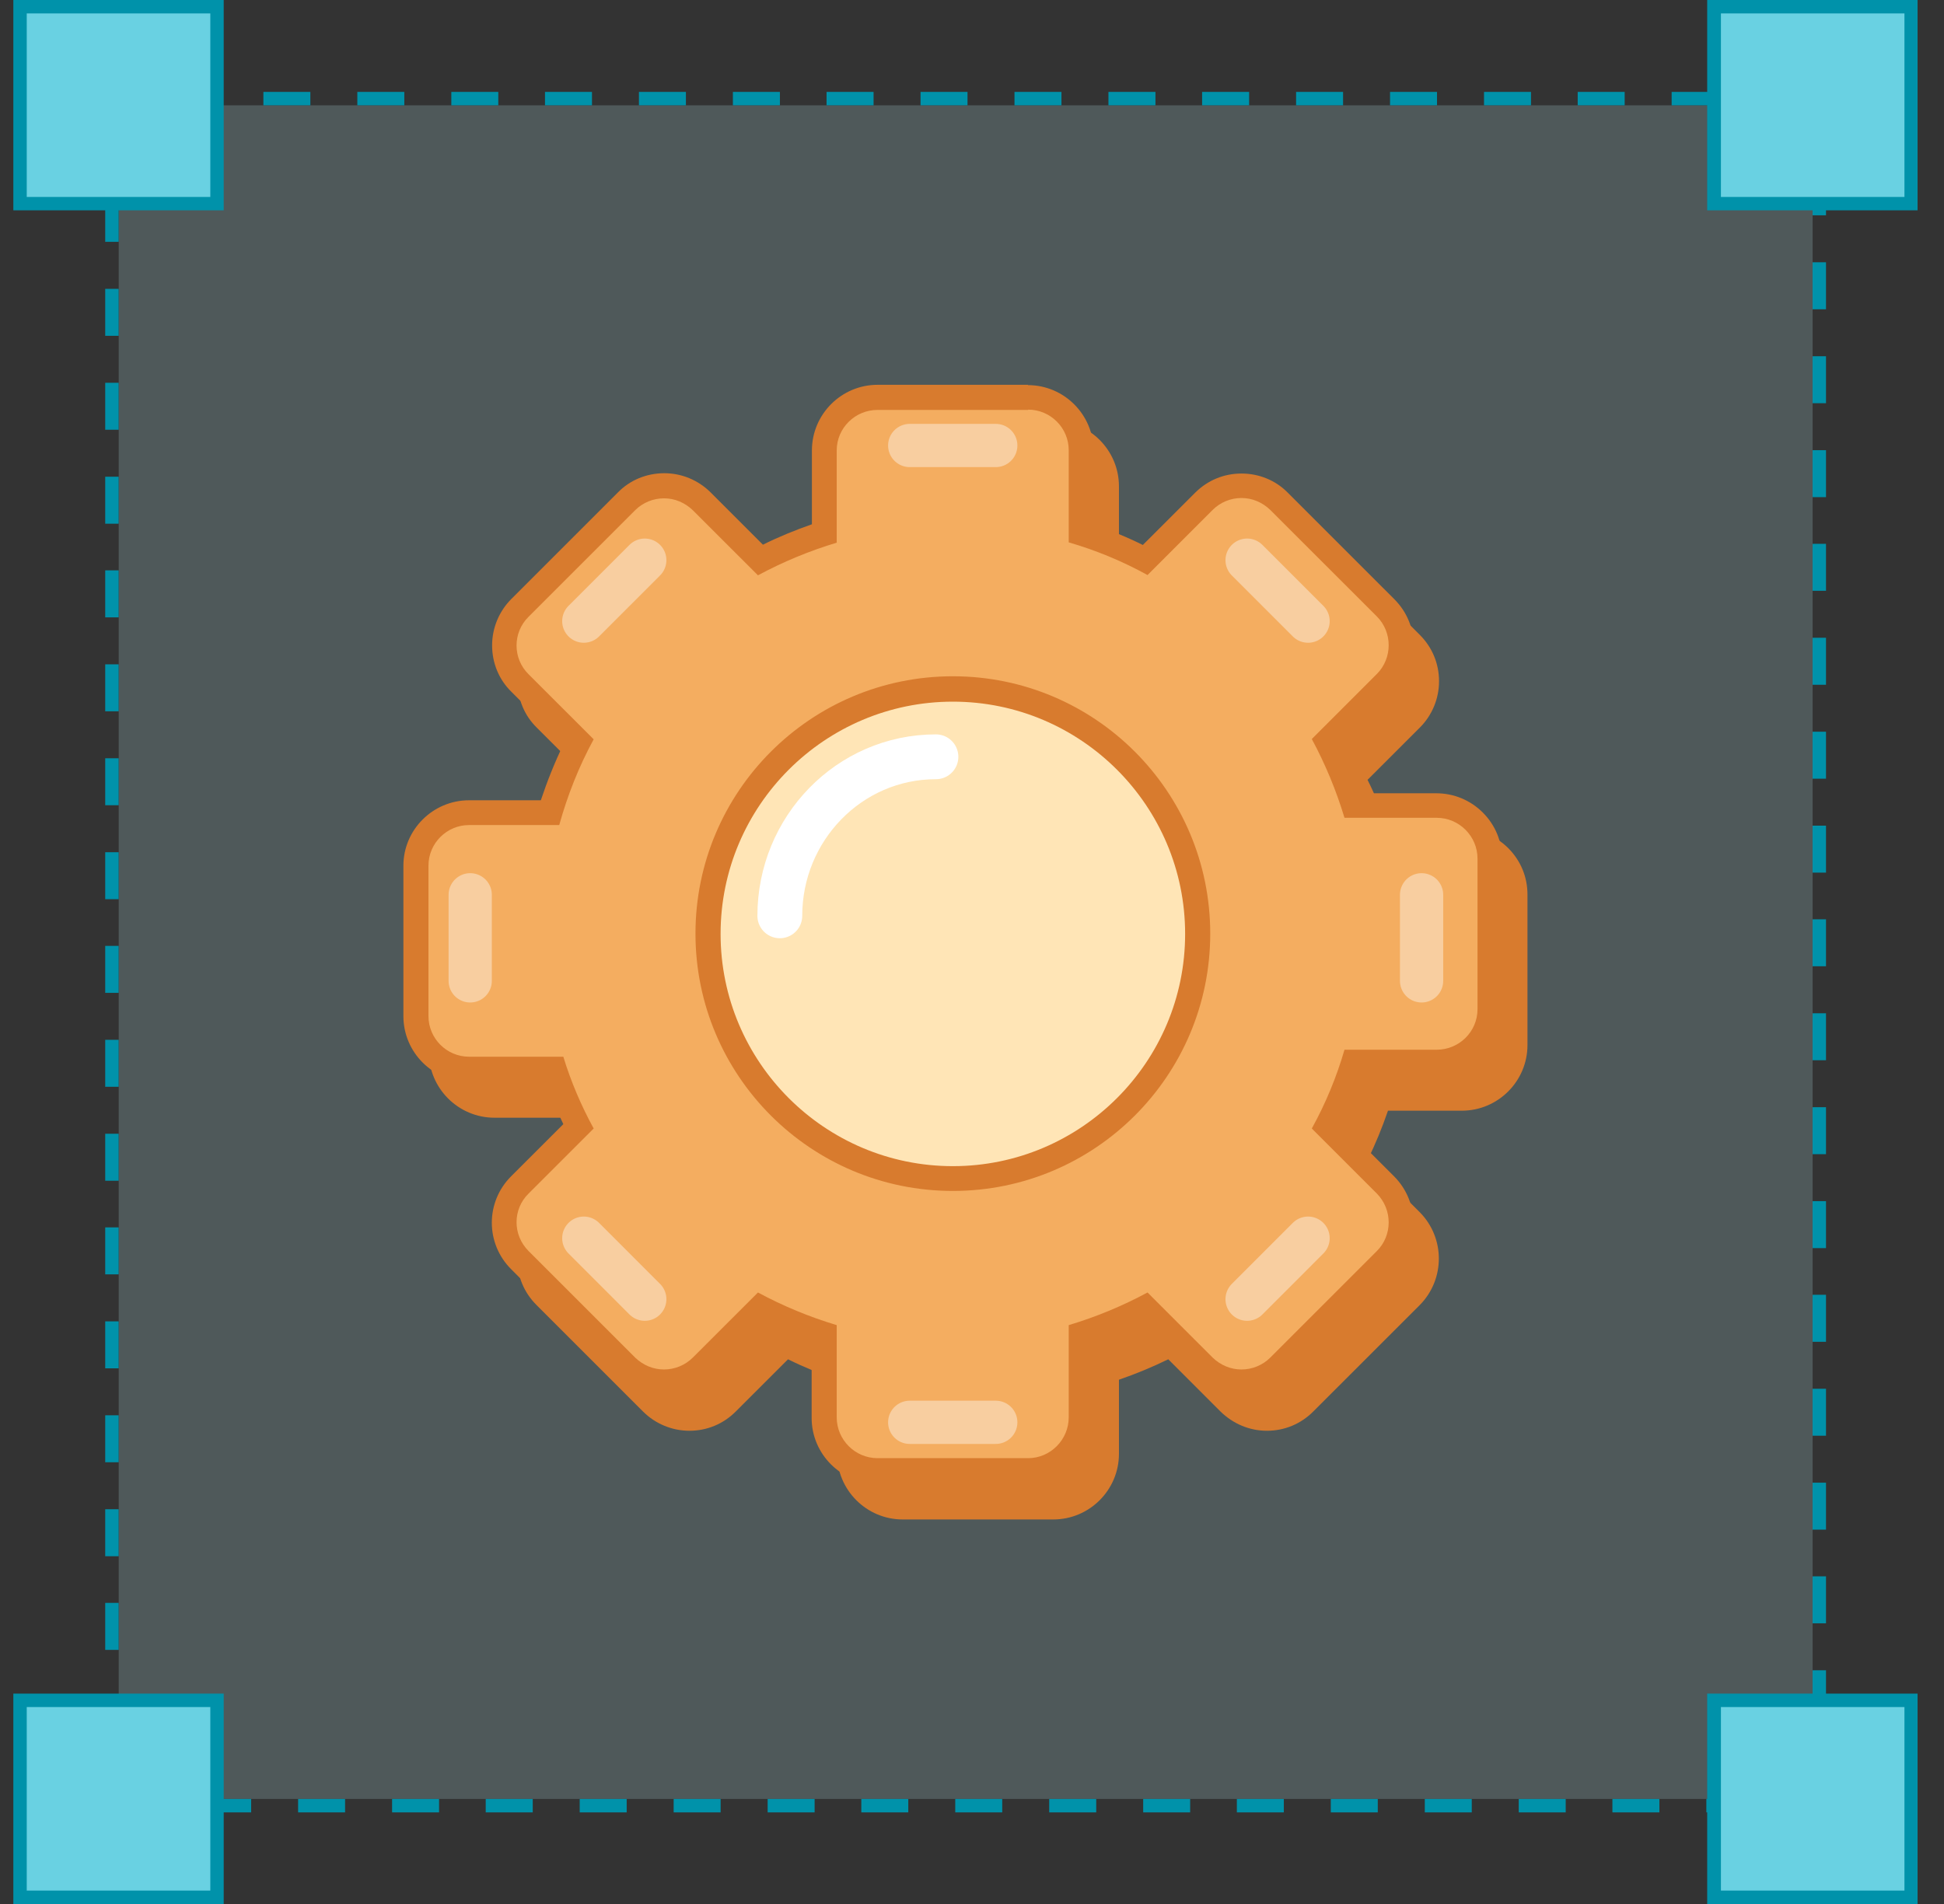<svg width="49" height="48" viewBox="0 0 49 48" fill="none" xmlns="http://www.w3.org/2000/svg">
<rect x="0" y="0" width="49" height="48" fill="#333333" stroke="none"/>
<g clip-path="url(#clip0_231_15795)">
<path opacity="0.2" d="M45.689 2.655H2.992V45.352H45.689V2.655Z" fill="#BFF4F7"/>
<path d="M45.688 2.317H44.503V2.655H45.688V2.317ZM43.319 2.317H42.135V2.655H43.319V2.317ZM40.951 2.317H39.767V2.655H40.951V2.317ZM38.59 2.317H37.406V2.655H38.59V2.317ZM36.221 2.317H35.037V2.655H36.221V2.317ZM33.853 2.317H32.669V2.655H33.853V2.317ZM31.485 2.317H30.3V2.655H31.485V2.317ZM29.124 2.317H27.939V2.655H29.124V2.317ZM26.755 2.317H25.571V2.655H26.755V2.317ZM24.387 2.317H23.203V2.655H24.387V2.317ZM22.019 2.317H20.834V2.655H22.019V2.317ZM19.658 2.317H18.473V2.655H19.658V2.317ZM17.289 2.317H16.105V2.655H17.289V2.317ZM14.921 2.317H13.737V2.655H14.921V2.317ZM12.56 2.317H11.376V2.655H12.56V2.317ZM10.191 2.317H9.007V2.655H10.191V2.317ZM7.823 2.317H6.639V2.655H7.823V2.317ZM5.455 2.317H4.27V2.655H5.455V2.317ZM3.094 2.317H2.652V3.736H2.991V2.655H3.094V2.317ZM2.991 4.913H2.652V6.097H2.991V4.913ZM2.991 7.282H2.652V8.466H2.991V7.282ZM2.991 9.65H2.652V10.834H2.991V9.65ZM2.991 12.018H2.652V13.203H2.991V12.018ZM2.991 14.379H2.652V15.564H2.991V14.379ZM2.991 16.748H2.652V17.932H2.991V16.748ZM2.991 19.116H2.652V20.3H2.991V19.116ZM2.991 21.485H2.652V22.669H2.991V21.485ZM2.991 23.846H2.652V25.03H2.991V23.846ZM2.991 26.214H2.652V27.398H2.991V26.214ZM2.991 28.582H2.652V29.767H2.991V28.582ZM2.991 30.943H2.652V32.127H2.991V30.943ZM2.991 33.312H2.652V34.496H2.991V33.312ZM2.991 35.68H2.652V36.864H2.991V35.68ZM2.991 38.048H2.652V39.233H2.991V38.048ZM2.991 40.409H2.652V41.594H2.991V40.409ZM2.991 42.778H2.652V43.962H2.991V42.778ZM2.991 45.146H2.652V45.691H3.969V45.352H2.991V45.146ZM6.33 45.352H5.146V45.691H6.33V45.352ZM8.698 45.352H7.514V45.691H8.698V45.352ZM11.067 45.352H9.883V45.691H11.067V45.352ZM13.428 45.352H12.243V45.691H13.428V45.352ZM15.796 45.352H14.612V45.691H15.796V45.352ZM18.164 45.352H16.98V45.691H18.164V45.352ZM20.533 45.352H19.349V45.691H20.533V45.352ZM22.894 45.352H21.71V45.691H22.894V45.352ZM25.262 45.352H24.078V45.691H25.262V45.352ZM27.631 45.352H26.446V45.691H27.631V45.352ZM29.999 45.352H28.815V45.691H29.999V45.352ZM32.36 45.352H31.176V45.691H32.36V45.352ZM34.728 45.352H33.544V45.691H34.728V45.352ZM37.097 45.352H35.913V45.691H37.097V45.352ZM39.465 45.352H38.281V45.691H39.465V45.352ZM41.826 45.352H40.642V45.691H41.826V45.352ZM44.194 45.352H43.01V45.691H44.194V45.352ZM46.026 44.477H45.688V45.352H45.379V45.691H46.026V44.477ZM46.026 42.108H45.688V43.293H46.026V42.108ZM46.026 39.74H45.688V40.924H46.026V39.74ZM46.026 37.379H45.688V38.563H46.026V37.379ZM46.026 35.011H45.688V36.195H46.026V35.011ZM46.026 32.642H45.688V33.827H46.026V32.642ZM46.026 30.281H45.688V31.465H46.026V30.281ZM46.026 27.913H45.688V29.097H46.026V27.913ZM46.026 25.545H45.688V26.729H46.026V25.545ZM46.026 23.176H45.688V24.36H46.026V23.176ZM46.026 20.815H45.688V21.999H46.026V20.815ZM46.026 18.447H45.688V19.631H46.026V18.447ZM46.026 16.078H45.688V17.263H46.026V16.078ZM46.026 13.71H45.688V14.894H46.026V13.71ZM46.026 11.349H45.688V12.533H46.026V11.349ZM46.026 8.981H45.688V10.165H46.026V8.981ZM46.026 6.612H45.688V7.797H46.026V6.612ZM46.026 4.244H45.688V5.428H46.026V4.244ZM46.026 2.655H45.688V3.067H46.026V2.655Z" fill="#0092AA"/>
<path d="M5.469 0.169H0.504V5.134H5.469V0.169Z" fill="#69D1E2"/>
<path d="M5.301 0.338V4.965H0.674V0.338H5.301ZM5.639 0H0.336V5.303H5.639V0Z" fill="#0092AA"/>
<path d="M48.164 0.169H43.199V5.134H48.164V0.169Z" fill="#69D1E2"/>
<path d="M48.003 0.338V4.965H43.377V0.338H48.003ZM48.334 0H43.031V5.303H48.334V0Z" fill="#0092AA"/>
<path d="M5.469 42.866H0.504V47.831H5.469V42.866Z" fill="#69D1E2"/>
<path d="M5.301 43.035V47.662H0.674V43.035H5.301ZM5.639 42.697H0.336V48H5.639V42.697Z" fill="#0092AA"/>
<path d="M48.164 42.866H43.199V47.831H48.164V42.866Z" fill="#69D1E2"/>
<path d="M48.003 43.035V47.662H43.377V43.035H48.003ZM48.334 42.697H43.031V48H48.334V42.697Z" fill="#0092AA"/>
<path d="M22.754 37.975C22.018 37.975 21.415 37.372 21.415 36.636V34.547C20.856 34.371 20.319 34.143 19.804 33.878L18.326 35.356C18.076 35.606 17.737 35.746 17.377 35.746C17.017 35.746 16.686 35.606 16.428 35.356L13.743 32.672C13.493 32.422 13.346 32.083 13.346 31.723C13.346 31.363 13.486 31.032 13.743 30.774L15.222 29.296C14.979 28.832 14.78 28.347 14.611 27.861H12.464C11.728 27.861 11.125 27.258 11.125 26.523V22.727C11.125 21.992 11.728 21.389 12.464 21.389H14.501C14.685 20.778 14.928 20.175 15.222 19.594L13.743 18.116C13.493 17.866 13.346 17.527 13.346 17.167C13.346 16.806 13.486 16.476 13.743 16.218L16.428 13.534C16.678 13.283 17.017 13.136 17.377 13.136C17.737 13.136 18.068 13.276 18.326 13.534L19.804 15.012C20.326 14.74 20.871 14.519 21.415 14.343V12.254C21.415 11.518 22.018 10.915 22.754 10.915H26.549C27.284 10.915 27.887 11.518 27.887 12.254V14.343C28.447 14.519 28.991 14.747 29.506 15.012L30.984 13.534C31.234 13.283 31.572 13.136 31.933 13.136C32.293 13.136 32.624 13.276 32.882 13.534L35.566 16.218C35.816 16.468 35.956 16.806 35.956 17.167C35.956 17.527 35.816 17.858 35.566 18.116L34.088 19.594C34.353 20.109 34.581 20.653 34.757 21.205H36.846C37.206 21.205 37.545 21.345 37.795 21.602C38.045 21.86 38.185 22.191 38.185 22.551V26.346C38.185 27.082 37.582 27.685 36.846 27.685H34.757C34.581 28.244 34.353 28.788 34.088 29.303L35.566 30.781C36.089 31.304 36.089 32.157 35.566 32.679L32.882 35.364C32.632 35.614 32.293 35.754 31.933 35.754C31.572 35.754 31.241 35.614 30.984 35.364L29.506 33.885C28.991 34.15 28.454 34.371 27.887 34.555V36.644C27.887 37.379 27.284 37.982 26.549 37.982H22.754V37.975ZM24.659 18.278C21.253 18.278 18.488 21.043 18.488 24.449C18.488 27.854 21.253 30.62 24.659 30.62C28.064 30.62 30.83 27.854 30.83 24.449C30.83 21.043 28.064 18.278 24.659 18.278Z" fill="#D87B2E"/>
<path d="M26.556 11.231C27.122 11.231 27.578 11.695 27.578 12.254V14.578C28.262 14.777 28.924 15.049 29.564 15.402L31.204 13.761C31.403 13.563 31.668 13.46 31.933 13.46C32.197 13.46 32.455 13.563 32.661 13.761L35.346 16.446C35.743 16.843 35.743 17.498 35.346 17.895L33.705 19.535C34.051 20.175 34.323 20.837 34.529 21.521H36.853C37.42 21.521 37.883 21.985 37.883 22.551V26.346C37.883 26.913 37.42 27.369 36.853 27.369H34.529C34.331 28.053 34.058 28.715 33.705 29.355L35.346 30.995C35.743 31.399 35.743 32.047 35.346 32.444L32.661 35.128C32.462 35.327 32.197 35.43 31.933 35.43C31.668 35.43 31.41 35.327 31.204 35.128L29.564 33.488C28.924 33.834 28.262 34.106 27.578 34.312V36.636C27.578 37.203 27.115 37.666 26.556 37.666H22.761C22.194 37.666 21.731 37.203 21.731 36.636V34.312C21.047 34.106 20.385 33.834 19.745 33.488L18.105 35.128C17.906 35.327 17.642 35.43 17.377 35.43C17.112 35.43 16.855 35.327 16.649 35.128L13.964 32.444C13.559 32.039 13.559 31.392 13.964 30.995L15.604 29.355C15.288 28.773 15.03 28.17 14.839 27.545H12.463C11.897 27.545 11.441 27.082 11.441 26.523V22.727C11.441 22.161 11.905 21.705 12.463 21.705H14.736C14.942 20.962 15.229 20.234 15.604 19.543L13.964 17.902C13.559 17.505 13.559 16.851 13.964 16.453L16.649 13.769C16.847 13.57 17.112 13.467 17.377 13.467C17.642 13.467 17.899 13.57 18.105 13.769L19.745 15.409C20.385 15.063 21.047 14.791 21.731 14.585V12.261C21.731 11.695 22.194 11.239 22.761 11.239H26.556M24.658 30.928C28.24 30.928 31.146 28.023 31.146 24.441C31.146 20.859 28.24 17.954 24.658 17.954C21.076 17.954 18.171 20.859 18.171 24.441C18.171 28.023 21.076 30.928 24.658 30.928ZM26.556 10.606H22.761C21.849 10.606 21.106 11.349 21.106 12.261V14.122C20.687 14.269 20.267 14.438 19.87 14.637L18.554 13.32C18.245 13.011 17.825 12.835 17.384 12.835C16.943 12.835 16.524 13.004 16.215 13.32L13.53 16.005C13.221 16.314 13.045 16.733 13.045 17.174C13.045 17.616 13.214 18.035 13.53 18.344L14.847 19.66C14.626 20.116 14.435 20.595 14.273 21.08H12.463C11.552 21.08 10.809 21.823 10.809 22.727V26.523C10.809 27.435 11.552 28.178 12.463 28.178H14.391C14.523 28.538 14.67 28.891 14.839 29.244L13.523 30.561C13.214 30.87 13.037 31.289 13.037 31.73C13.037 32.172 13.206 32.584 13.523 32.9L16.207 35.584C16.516 35.893 16.936 36.07 17.377 36.07C17.818 36.07 18.23 35.901 18.546 35.584L19.863 34.268C20.26 34.466 20.679 34.636 21.099 34.783V36.651C21.099 37.563 21.841 38.306 22.753 38.306H26.549C27.461 38.306 28.204 37.563 28.204 36.651V34.783C28.63 34.636 29.042 34.466 29.447 34.268L30.763 35.584C31.079 35.893 31.491 36.07 31.933 36.07C32.374 36.07 32.786 35.901 33.102 35.584L35.787 32.9C36.427 32.252 36.427 31.208 35.787 30.561L34.47 29.244C34.669 28.847 34.838 28.428 34.985 28.001H36.846C37.758 28.001 38.501 27.258 38.501 26.346V22.551C38.501 22.11 38.332 21.698 38.016 21.381C37.706 21.073 37.287 20.896 36.846 20.896H34.985C34.838 20.47 34.669 20.058 34.47 19.66L35.787 18.344C36.096 18.035 36.272 17.616 36.272 17.174C36.272 16.733 36.103 16.321 35.787 16.005L33.102 13.32C32.793 13.004 32.374 12.835 31.933 12.835C31.491 12.835 31.079 13.004 30.763 13.32L29.447 14.637C29.049 14.438 28.63 14.269 28.204 14.122V12.261C28.204 11.349 27.461 10.606 26.549 10.606H26.556ZM24.658 30.303C21.43 30.303 18.804 27.677 18.804 24.449C18.804 21.22 21.43 18.594 24.658 18.594C27.887 18.594 30.513 21.22 30.513 24.449C30.513 27.677 27.887 30.303 24.658 30.303Z" fill="#D87B2E"/>
<path fill-rule="evenodd" clip-rule="evenodd" d="M30.174 23.603C30.299 20.021 27.335 17.064 23.753 17.064C20.171 17.064 17.332 20.028 17.332 23.603C17.332 27.177 20.171 30.024 23.753 30.024C27.335 30.024 30.174 27.185 30.174 23.603Z" fill="#FFE5B6"/>
<path d="M23.591 19.079C21.399 19.079 19.656 20.896 19.656 23.088" stroke="white" stroke-width="1.13" stroke-linecap="round" stroke-linejoin="round"/>
<path d="M22.121 37.07C21.385 37.07 20.782 36.467 20.782 35.731V33.643C20.223 33.466 19.686 33.238 19.171 32.973L17.693 34.452C17.443 34.702 17.105 34.842 16.744 34.842C16.384 34.842 16.053 34.702 15.795 34.452L13.111 31.767C12.861 31.517 12.713 31.179 12.713 30.818C12.713 30.458 12.853 30.127 13.111 29.869L14.589 28.391C14.346 27.928 14.148 27.45 13.979 26.957H11.831C11.095 26.957 10.492 26.354 10.492 25.618V21.823C10.492 21.087 11.095 20.484 11.831 20.484H13.868C14.052 19.866 14.295 19.271 14.589 18.689L13.111 17.211C12.861 16.961 12.713 16.623 12.713 16.262C12.713 15.902 12.853 15.571 13.111 15.313L15.795 12.629C16.045 12.379 16.384 12.232 16.744 12.232C17.105 12.232 17.436 12.371 17.693 12.629L19.171 14.107C19.694 13.842 20.23 13.614 20.782 13.438V11.349C20.782 10.614 21.385 10.01 22.121 10.01H25.916C26.651 10.01 27.255 10.614 27.255 11.349V13.438C27.814 13.614 28.358 13.842 28.873 14.107L30.351 12.629C30.601 12.379 30.94 12.232 31.3 12.232C31.66 12.232 31.991 12.371 32.249 12.629L34.934 15.313C35.456 15.836 35.456 16.681 34.934 17.204L33.455 18.682C33.72 19.197 33.948 19.741 34.124 20.293H36.213C36.949 20.293 37.552 20.896 37.552 21.632V25.427C37.552 26.162 36.949 26.765 36.213 26.765H34.124C33.948 27.325 33.72 27.869 33.455 28.384L34.934 29.862C35.456 30.384 35.456 31.238 34.934 31.76L32.249 34.444C31.991 34.694 31.66 34.834 31.3 34.834C30.94 34.834 30.609 34.694 30.351 34.444L28.873 32.966C28.358 33.231 27.821 33.451 27.255 33.635V35.724C27.255 36.46 26.651 37.063 25.916 37.063H22.121V37.07ZM24.018 17.373C20.613 17.373 17.847 20.139 17.847 23.544C17.847 26.949 20.613 29.715 24.018 29.715C27.424 29.715 30.189 26.949 30.189 23.544C30.189 20.139 27.424 17.373 24.018 17.373Z" fill="#F4AD60"/>
<path d="M25.915 10.327C26.482 10.327 26.938 10.79 26.938 11.349V13.673C27.622 13.872 28.284 14.144 28.924 14.497L30.564 12.857C30.762 12.658 31.027 12.555 31.292 12.555C31.557 12.555 31.814 12.658 32.02 12.857L34.705 15.541C35.102 15.939 35.102 16.593 34.705 16.991L33.065 18.631C33.41 19.271 33.682 19.933 33.889 20.617H36.213C36.779 20.617 37.242 21.08 37.242 21.646V25.442C37.242 26.008 36.779 26.464 36.213 26.464H33.889C33.69 27.148 33.418 27.81 33.065 28.45L34.705 30.09C35.102 30.495 35.102 31.142 34.705 31.539L32.02 34.224C31.822 34.422 31.557 34.525 31.292 34.525C31.027 34.525 30.77 34.422 30.564 34.224L28.924 32.584C28.284 32.929 27.622 33.201 26.938 33.407V35.731C26.938 36.298 26.474 36.761 25.915 36.761H22.12C21.554 36.761 21.09 36.298 21.09 35.731V33.407C20.406 33.201 19.744 32.929 19.105 32.584L17.464 34.224C17.266 34.422 17.001 34.525 16.736 34.525C16.471 34.525 16.214 34.422 16.008 34.224L13.323 31.539C12.919 31.134 12.919 30.487 13.323 30.09L14.964 28.45C14.647 27.869 14.39 27.266 14.199 26.64H11.823C11.257 26.64 10.8 26.177 10.8 25.618V21.823C10.8 21.256 11.264 20.8 11.823 20.8H14.096C14.302 20.058 14.588 19.329 14.964 18.638L13.323 16.998C12.919 16.601 12.919 15.946 13.323 15.549L16.008 12.864C16.207 12.666 16.471 12.563 16.736 12.563C17.001 12.563 17.258 12.666 17.464 12.864L19.105 14.504C19.744 14.159 20.406 13.887 21.09 13.681V11.356C21.09 10.79 21.554 10.334 22.12 10.334H25.915M24.018 30.024C27.6 30.024 30.505 27.119 30.505 23.537C30.505 19.955 27.6 17.049 24.018 17.049C20.436 17.049 17.53 19.955 17.53 23.537C17.53 27.119 20.436 30.024 24.018 30.024ZM25.915 9.701H22.12C21.208 9.701 20.465 10.444 20.465 11.356V13.217C20.046 13.364 19.627 13.534 19.23 13.732L17.913 12.415C17.604 12.107 17.185 11.93 16.744 11.93C16.302 11.93 15.883 12.099 15.574 12.415L12.889 15.1C12.581 15.409 12.404 15.828 12.404 16.27C12.404 16.711 12.573 17.13 12.889 17.439L14.206 18.756C13.985 19.212 13.794 19.69 13.632 20.175H11.823C10.911 20.175 10.168 20.918 10.168 21.823V25.618C10.168 26.53 10.911 27.273 11.823 27.273H13.75C13.882 27.633 14.029 27.986 14.199 28.34L12.882 29.656C12.235 30.303 12.235 31.348 12.882 31.995L15.567 34.68C15.876 34.989 16.295 35.165 16.736 35.165C17.177 35.165 17.589 34.996 17.906 34.68L19.222 33.363C19.619 33.562 20.039 33.731 20.458 33.878V35.746C20.458 36.658 21.201 37.401 22.113 37.401H25.908C26.82 37.401 27.563 36.658 27.563 35.746V33.885C27.99 33.738 28.401 33.569 28.806 33.37L30.123 34.687C30.439 34.996 30.851 35.172 31.292 35.172C31.733 35.172 32.145 35.003 32.462 34.687L35.146 32.002C35.786 31.355 35.786 30.311 35.146 29.663L33.83 28.347C34.028 27.95 34.197 27.53 34.344 27.104H36.205C37.117 27.104 37.86 26.361 37.86 25.449V21.654C37.86 21.212 37.691 20.8 37.375 20.484C37.066 20.175 36.647 19.999 36.205 19.999H34.344C34.197 19.572 34.028 19.16 33.83 18.763L35.146 17.447C35.455 17.138 35.632 16.718 35.632 16.277C35.632 15.836 35.462 15.424 35.146 15.107L32.462 12.423C32.153 12.107 31.733 11.938 31.292 11.938C30.851 11.938 30.439 12.107 30.123 12.423L28.806 13.739C28.409 13.541 27.99 13.372 27.563 13.225V11.364C27.563 10.452 26.82 9.709 25.908 9.709L25.915 9.701ZM24.018 29.399C20.789 29.399 18.163 26.773 18.163 23.544C18.163 20.315 20.789 17.689 24.018 17.689C27.247 17.689 29.872 20.315 29.872 23.544C29.872 26.773 27.247 29.399 24.018 29.399Z" fill="#D87B2E"/>
<path opacity="0.4" d="M16.252 14.122L14.715 15.659" stroke="white" stroke-width="1.09" stroke-linecap="round" stroke-linejoin="round"/>
<path opacity="0.4" d="M14.715 31.215L16.252 32.753" stroke="white" stroke-width="1.09" stroke-linecap="round" stroke-linejoin="round"/>
<path opacity="0.4" d="M11.852 22.558V24.728" stroke="white" stroke-width="1.09" stroke-linecap="round" stroke-linejoin="round"/>
<path opacity="0.4" d="M31.434 14.122L32.971 15.659" stroke="white" stroke-width="1.09" stroke-linecap="round" stroke-linejoin="round"/>
<path opacity="0.4" d="M32.971 31.215L31.434 32.753" stroke="white" stroke-width="1.09" stroke-linecap="round" stroke-linejoin="round"/>
<path opacity="0.4" d="M35.832 22.558V24.728" stroke="white" stroke-width="1.09" stroke-linecap="round" stroke-linejoin="round"/>
<path opacity="0.4" d="M25.099 11.231H22.93" stroke="white" stroke-width="1.09" stroke-linecap="round" stroke-linejoin="round"/>
<path opacity="0.4" d="M25.099 35.857H22.93" stroke="white" stroke-width="1.09" stroke-linecap="round" stroke-linejoin="round"/>
</g>
<defs>
<clipPath id="clip0_231_15795">
<rect width="48" height="48" fill="white" transform="translate(0.336)"/>
</clipPath>
</defs>
</svg>
